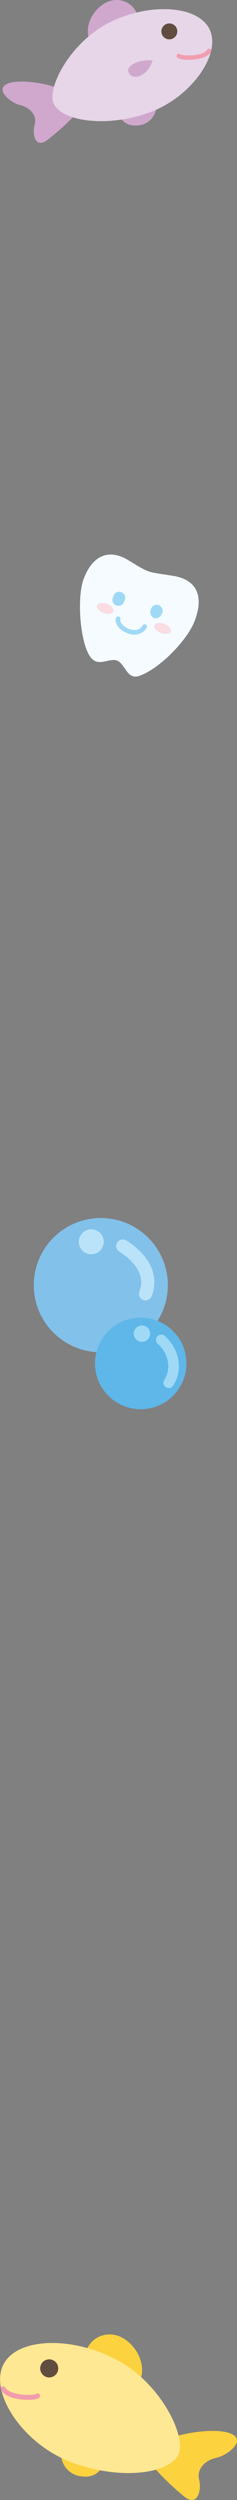 <svg xmlns="http://www.w3.org/2000/svg" viewBox="0 0 50.92 536.21"><rect x="0" y="0" width="50.92" height="536.21" fill="#808080" stroke="none"/><defs><style>.cls-1{fill:#f5fbfe;}.cls-2{fill:#9fd9f6;}.cls-12,.cls-16,.cls-3,.cls-8,.cls-9{fill:none;stroke-linecap:round;stroke-linejoin:round;}.cls-3,.cls-9{stroke:#9fd9f6;}.cls-3{stroke-width:0.99px;}.cls-4{fill:#fadce3;}.cls-5{fill:#82c1ea;}.cls-6{fill:#5eb7e8;}.cls-7{fill:#bae3f9;}.cls-8{stroke:#bae3f9;stroke-width:2.83px;}.cls-9{stroke-width:2.27px;}.cls-10{fill:#fdd23f;}.cls-11{fill:#ffe893;}.cls-12,.cls-16{stroke:#f19dae;}.cls-12{stroke-width:1.05px;}.cls-13{fill:#614d3f;}.cls-14{fill:#d0a8cd;}.cls-15{fill:#e7d5e8;}.cls-16{stroke-width:0.92px;}</style></defs><g id="レイヤー_2" data-name="レイヤー 2"><g id="背景02"><path class="cls-1" d="M37.87,123.64c4.41,1,5.92,4.24,4,9.43-1.53,4.16-7.45,10.24-11.8,11.85-2.86,1.07-3.08-2.55-4.95-3.24s-4.39,1.92-6.13-1.47c-1.92-3.72-2.38-12.33-1.05-15.94,1.7-4.64,4.75-6.34,8.43-4.75,1.51.66,3.74,2.38,5.48,3C33.07,123,36.71,123.36,37.87,123.64Z"/><path class="cls-2" d="M26.72,128.87a1.29,1.29,0,1,1-2.38-.88,1.29,1.29,0,1,1,2.38.88Z"/><path class="cls-2" d="M34.79,131.56a1.39,1.39,0,0,1-1.71,1,1.38,1.38,0,0,1-.67-1.83,1.28,1.28,0,1,1,2.38.87Z"/><path class="cls-3" d="M25.38,132.71c-.5,1.9,4.07,4.48,5.69,1.68"/><path class="cls-4" d="M36.69,135.44c-.2.54-1.14.69-2.11.34s-1.59-1.09-1.39-1.63,1.15-.7,2.12-.34S36.89,134.89,36.69,135.44Z"/><path class="cls-4" d="M24.35,131.14c-.2.54-1.15.69-2.12.34s-1.59-1.09-1.39-1.63,1.15-.7,2.12-.34S24.55,130.59,24.35,131.14Z"/><path class="cls-5" d="M20,261.34a14.4,14.4,0,1,1-12.64,16A14.4,14.4,0,0,1,20,261.34Z"/><path class="cls-6" d="M29.09,282.68a9.82,9.82,0,1,1-8.61,10.89A9.82,9.82,0,0,1,29.09,282.68Z"/><path class="cls-7" d="M20.75,263.92a2.68,2.68,0,1,1-3.56,1.28A2.68,2.68,0,0,1,20.75,263.92Z"/><path class="cls-8" d="M26.37,267.25c1.63,1,7,4.76,4.9,10.25"/><path class="cls-2" d="M31.25,284.46a1.76,1.76,0,1,1-2.34.84A1.76,1.76,0,0,1,31.25,284.46Z"/><path class="cls-9" d="M34.65,287.38c2.86,2.6,3.41,6.38,1.59,9.21"/><path class="cls-10" d="M37.9,522.54c3.11-1,9.86-1.85,12.26-.27s-1.53,4.45-3.65,4.88-4.33,2.17-3.73,4.68-.45,6-3.33,3.53a58.36,58.36,0,0,1-6.7-6.5C30.51,525.84,34.26,523.72,37.9,522.54Z"/><path class="cls-10" d="M18.57,504.14c1.11-3.23,5.56-4.91,9.07-1.78s3.24,7.19,2.15,8.69C28.49,512.85,16.7,509.62,18.57,504.14Z"/><path class="cls-10" d="M22.53,527.72c-.58,2-2,3.89-5.16,3.4a4.81,4.81,0,0,1-4.23-5C13.31,524.29,23.48,524.42,22.53,527.72Z"/><path class="cls-11" d="M.73,507.15c-3,5.92,3.85,16.42,13.58,20.54,10,4.23,21.68,3.34,24-1.18,1.86-3.61-3.47-15.05-13-20.24S3.77,501.23.73,507.15Z"/><path class="cls-12" d="M8.07,513.87c-.69.59-6.34.53-7.37-1.52"/><path class="cls-13" d="M8.85,507.09a1.94,1.94,0,1,0,2.62-.83A1.94,1.94,0,0,0,8.85,507.09Z"/><path class="cls-14" d="M12,18.75c-2.7-1-8.59-1.92-10.75-.61s1.21,4,3.06,4.4,3.74,2,3.14,4.21.21,5.3,2.82,3.19a52,52,0,0,0,6.06-5.5C18.37,21.86,15.14,19.88,12,18.75Z"/><path class="cls-14" d="M29.48,3.17C28.61.3,24.75-1.3,21.58,1.34S18.52,7.56,19.43,8.9C20.53,10.52,31,8,29.48,3.17Z"/><path class="cls-14" d="M25.31,23.74c.45,1.82,1.64,3.48,4.43,3.14A4.23,4.23,0,0,0,33.6,22.6C33.51,21,24.58,20.82,25.31,23.74Z"/><path class="cls-15" d="M45.05,6.33c2.5,5.28-3.87,14.3-12.52,17.63-8.86,3.42-19.12,2.29-21-1.74C10,19,15,9.12,23.48,4.84S42.55,1.05,45.05,6.33Z"/><path class="cls-16" d="M38.41,12c.58.55,5.54.65,6.51-1.11"/><path class="cls-13" d="M37.93,6a1.73,1.73,0,0,1-.82,2.28A1.71,1.71,0,1,1,37.93,6Z"/><path class="cls-14" d="M32.8,13c-2.64-.38-5.91,1-5.15,2.6S31.46,16.74,32.8,13Z"/></g></g></svg>